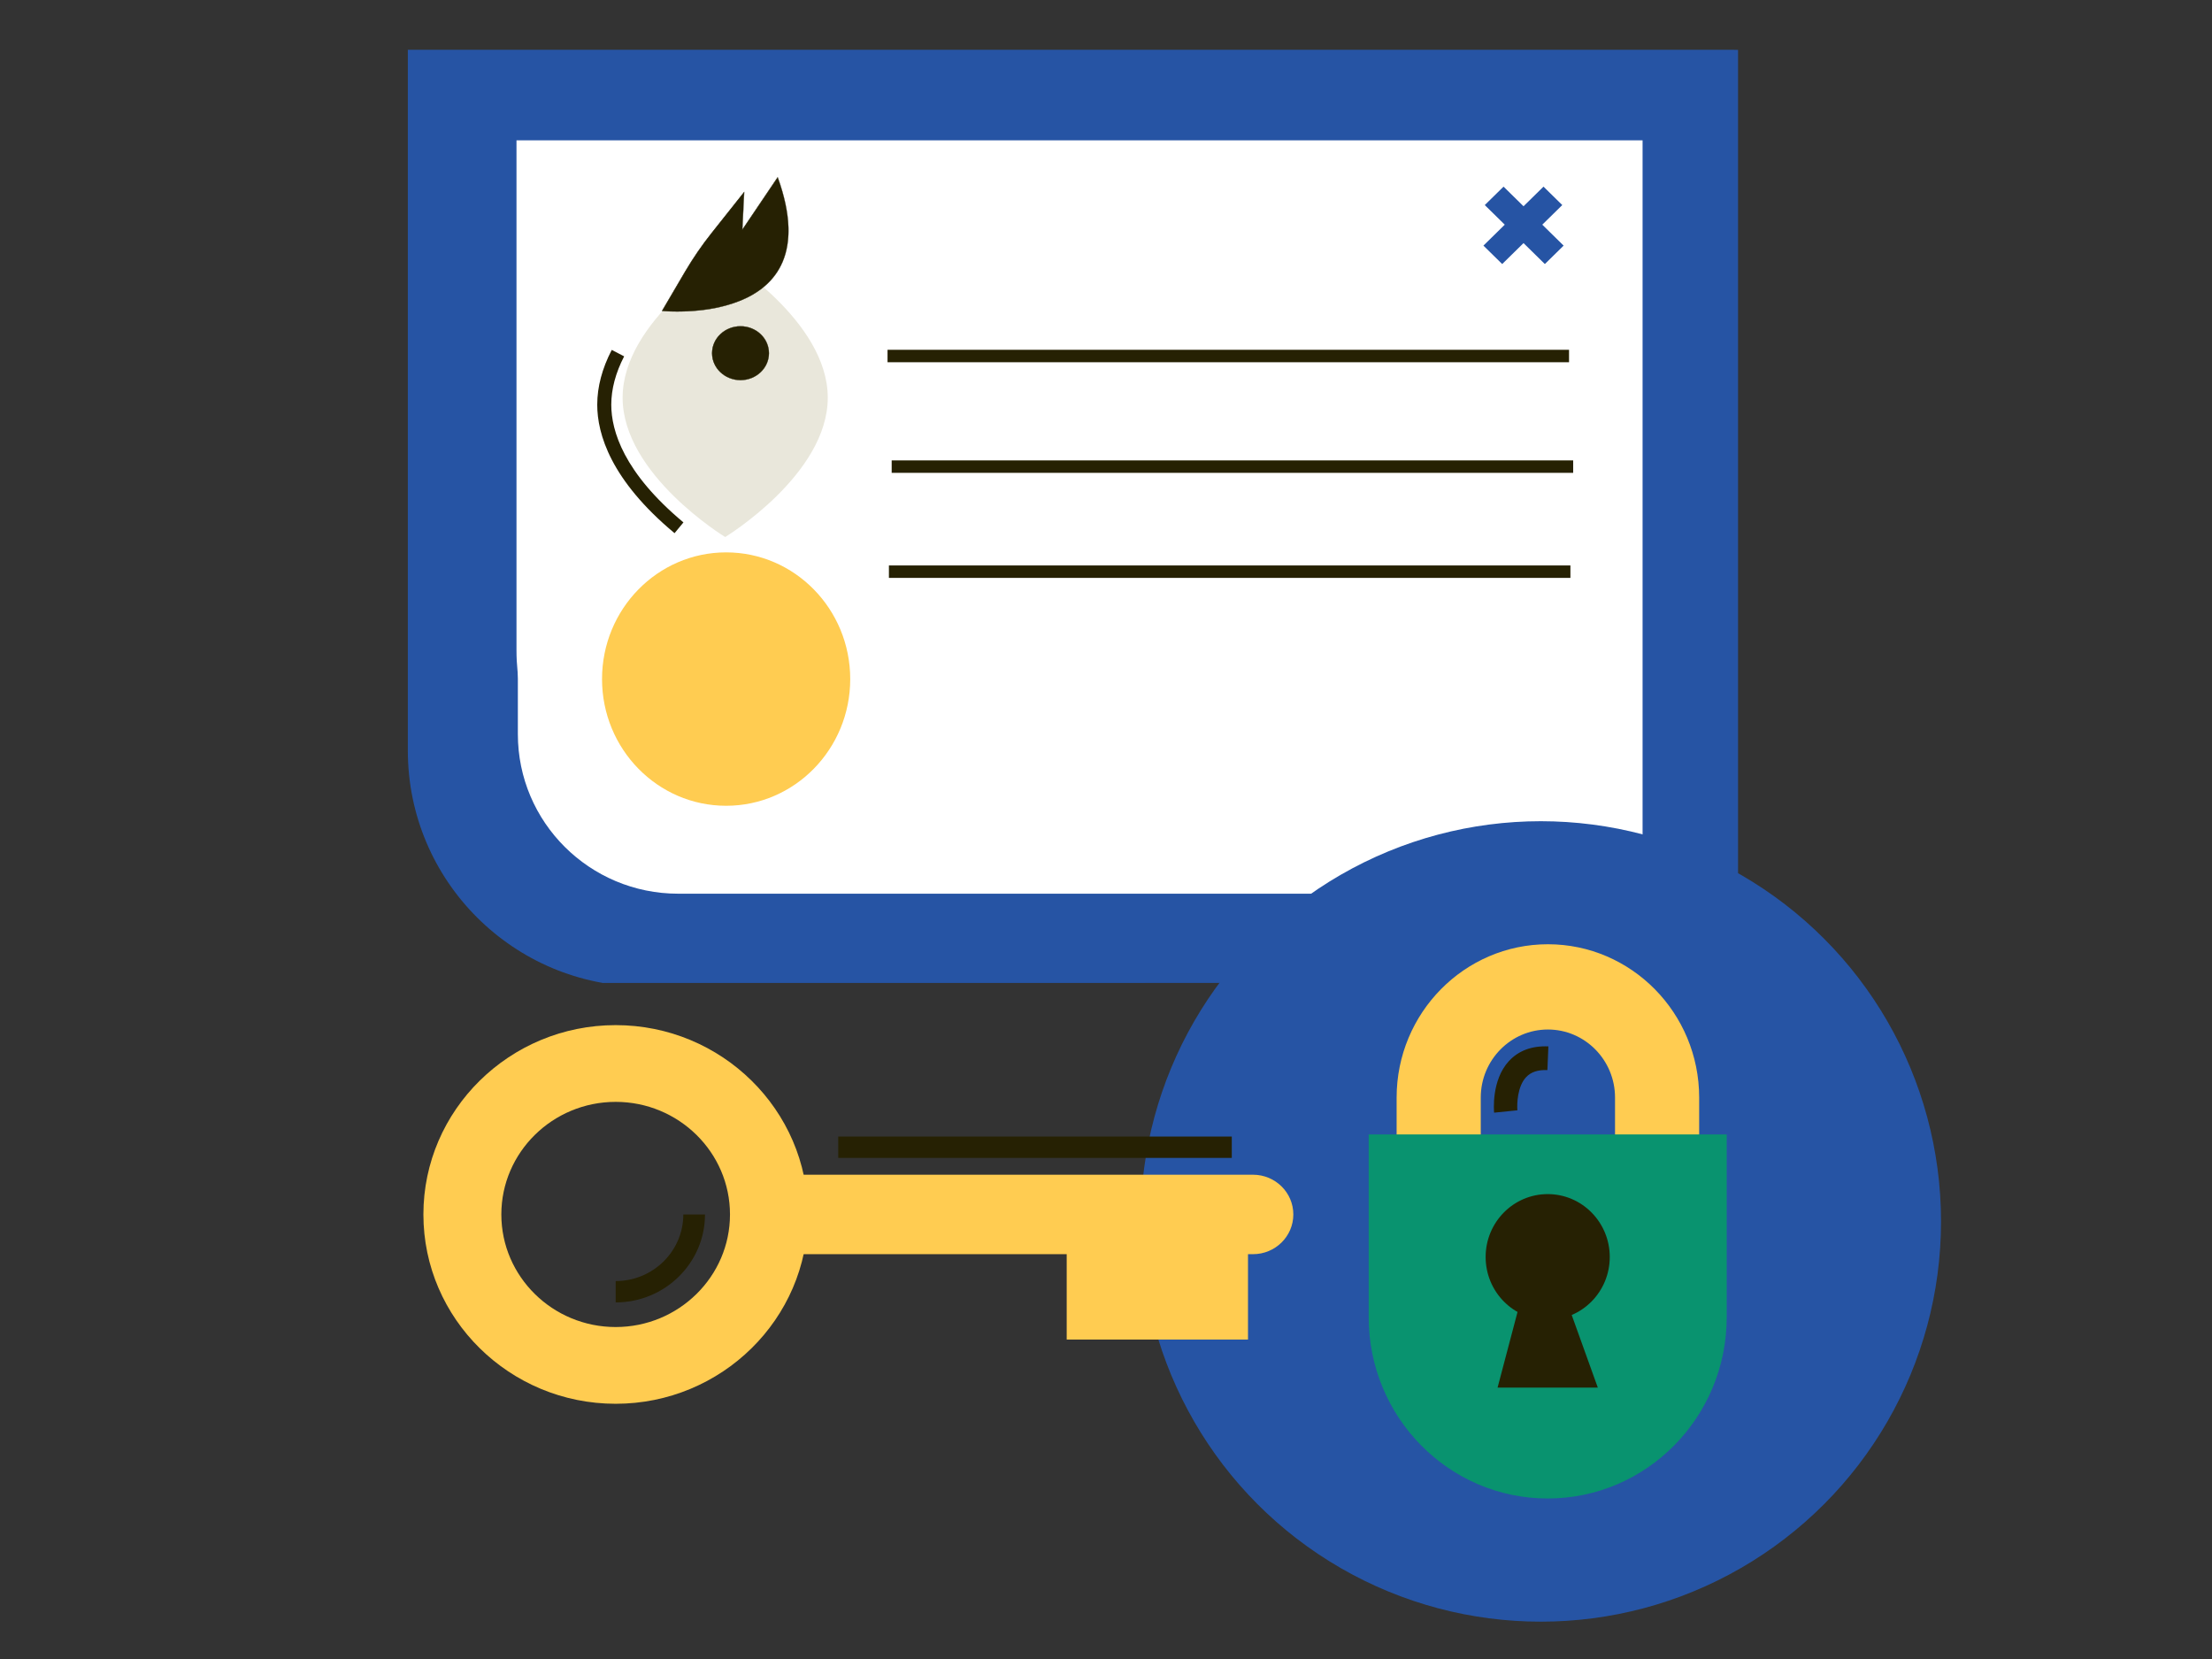 <?xml version="1.0" encoding="UTF-8"?><svg version="1.1" xmlns="http://www.w3.org/2000/svg" xmlns:xlink="http://www.w3.org/1999/xlink" viewBox="0 0 1600 1200" width="1600" height="1200" x="0px" y="0px">
    
    
    <rect x="0" y="0" width="1600" height="1200" fill="#333333" stroke="none"/>
    
    
    <!-- ITEM 0 -->
    <g>
        <defs>
            <clipPath id="clip-path-id-crop-item-0">
                
          <rect transform="scale(0.756 0.757)" x="0.0" y="0.0" width="962.0" height="675.0"/>
        
            </clipPath>
            
            <clipPath id="clip-path-id-viewbox-item-0">
                <rect x="0.0" y="0.0" width="885.24" height="787.42"/>
            </clipPath>
        </defs>
        <g clip-path="url(#clip-path-id-crop-item-0)" transform="translate(295.0 36.0) rotate(0.0 585.5 520.0) scale(1.323 1.321)">
            <g clip-path="url(#clip-path-id-viewbox-item-0)" transform="translate(-0.0 -0.0)">
                
<g>
	<g>
		<g>
			<g>
				<g>
					<path style="fill:#262103;" d="M403.03,750.878V197.123h46.281v553.755c0,12.78-10.36,23.14-23.14,23.14h0       C413.391,774.018,403.03,763.658,403.03,750.878z"/>
				</g>
			</g>
		</g>
	</g>
	<g>
		<g>
			<g>
				<path style="fill:#09936F;" d="M604.653,787.42H247.689v-49.174c0-39.938,32.376-72.314,72.314-72.314h212.336      c39.938,0,72.314,32.376,72.314,72.314V787.42z"/>
			</g>
		</g>
	</g>
	<g>
		<g>
			<g>
				<path style="fill:#262103;" d="M604.653,787.42H247.689v-49.174c0-39.938,32.376-72.314,72.314-72.314h212.336      c39.938,0,72.314,32.376,72.314,72.314V787.42z"/>
			</g>
		</g>
	</g>
	<g>
		<g>
			<g>
				<path style="fill:#2654A4;" d="M852.342,512.948H129.201C57.845,512.948,0,455.102,0,383.747V0h723.141      c71.356,0,129.201,57.845,129.201,129.201V512.948z"/>
			</g>
		</g>
	</g>
	<g>
		<g>
			<g>
				<circle style="fill:#E9E7DB;" cx="786.804" cy="456.382" r="22.524"/>
			</g>
		</g>
	</g>
	<g>
		<g>
			<g>
				<polygon style="fill:#262103;" points="885.241,543.677 740.095,543.677 740.095,531.07 872.634,531.07 872.634,413.005       885.241,413.005     "/>
			</g>
		</g>
	</g>
</g>

            </g>
        </g>
    </g>
    
    <!-- ITEM 1 -->
    <g>
        <defs>
            <clipPath id="clip-path-id-crop-item-1">
                
          <rect transform="scale(0.284 0.283)" x="-17.0" y="304.0" width="539.0" height="853.0"/>
        
            </clipPath>
            
            <clipPath id="clip-path-id-viewbox-item-1">
                <rect x="0.0" y="0.0" width="146.557" height="316.254"/>
            </clipPath>
        </defs>
        <g clip-path="url(#clip-path-id-crop-item-1)" transform="translate(675.0 -200.0) rotate(90 258.0 559.5) scale(3.521 3.538)">
            <g clip-path="url(#clip-path-id-viewbox-item-1)" transform="translate(-0.0 -0.0)">
                
<g>
	<g>
		<g>
			<path style="fill:#ffffff;" d="M104.775,316.254H0V0h102.204c24.495,0,44.353,19.857,44.353,44.353v230.119     C146.557,297.547,127.85,316.254,104.775,316.254z"/>
		</g>
	</g>
</g>

            </g>
        </g>
    </g>
    
    <!-- ITEM 2 -->
    <g>
        <defs>
            <clipPath id="clip-path-id-crop-item-2">
                
          <rect transform="scale(0.362 0.36)" x="-13.0" y="238.0" width="422.0" height="669.0"/>
        
            </clipPath>
            
            <clipPath id="clip-path-id-viewbox-item-2">
                <rect x="0.0" y="0.0" width="146.557" height="316.254"/>
            </clipPath>
        </defs>
        <g clip-path="url(#clip-path-id-crop-item-2)" transform="translate(611.0 5.0) rotate(90 202.5 439.0) scale(2.763 2.776)">
            <g clip-path="url(#clip-path-id-viewbox-item-2)" transform="translate(-0.0 -0.0)">
                
<g>
	<g>
		<g>
			<path style="fill:#ffffff;" d="M104.775,316.254H0V0h102.204c24.495,0,44.353,19.857,44.353,44.353v230.119     C146.557,297.547,127.85,316.254,104.775,316.254z"/>
		</g>
	</g>
</g>

            </g>
        </g>
    </g>
    
    <!-- ITEM 3 -->
    <g>
        <defs>
            <clipPath id="clip-path-id-viewbox-item-3">
                <rect x="0.0" y="0.0" width="216.4" height="537.1"/>
            </clipPath>
        </defs>
        <g transform="translate(432.0 128.0) rotate(0.0 91.5 227.5) scale(0.846 0.847)">
            <g clip-path="url(#clip-path-id-viewbox-item-3)" transform="translate(-0.0 -0.0)">
                

<g id="ID-i3">
	<ellipse cx="110.2" cy="428.8" rx="106.1" ry="108.2" style="fill:#FFCC51;"/>
	<path d="M21.7,188.5c0,65.7,87.7,119,87.7,119s87.7-53.3,87.7-119s-87.7-119-87.7-119S21.7,122.8,21.7,188.5z" style="fill:#E9E7DB;"/>
	<path d="M66.1,304.2C11.5,258.8,0,219.5,0,194.5c0-15.3,4.2-31,12.4-46.8l10.6,5.5c-7.3,14.1-11,28-11,41.3   c0,22.4,10.7,58,61.7,100.5L66.1,304.2z" style="fill:#262103;"/>
	<ellipse cx="122.5" cy="150.5" rx="24.3" ry="23" style="fill:#262103;"/>
	<path d="M122.5,173.6c-13.4,0-24.4-10.4-24.4-23.1s10.9-23.1,24.4-23.1s24.4,10.4,24.4,23.1S135.9,173.6,122.5,173.6z    M122.5,127.6c-13.3,0-24.1,10.3-24.1,22.9s10.8,22.9,24.1,22.9s24.2-10.3,24.2-22.9S135.8,127.6,122.5,127.6L122.5,127.6z" style="fill:#262103;"/>
	<path d="M55.4,114.4c0,0,145.5,14.6,98.9-114.1L124,45.1l1.6-32.2l-28,35.2C89.4,58.4,82,69.2,75.3,80.6L55.4,114.4z" style="fill:#262103;"/>
	<path d="M68.2,115c-7.7,0-12.7-0.5-12.8-0.5h-0.2l20-34C81.9,69.2,89.4,58.3,97.6,48l28.2-35.5l-1.6,32.1L154.3,0   l0.1,0.2c13.2,36.6,12.2,65.1-3.1,84.7c-6.5,8.3-15.5,15-27,20c-10.1,4.2-20.8,7.1-31.6,8.5C84.6,114.5,76.4,115,68.2,115z    M55.6,114.3c12.4,0.9,24.8,0.5,37.1-1.2c10.9-1.4,21.5-4.2,31.6-8.5c11.4-4.9,20.4-11.7,26.9-19.9c15.2-19.5,16.2-47.8,3.1-84.2   l-30.4,45l1.7-32.2L97.8,48.2c-8.2,10.3-15.7,21.1-22.3,32.4L55.6,114.3z" style="fill:#262103;"/>
</g>

            </g>
        </g>
    </g>
    
    <!-- ITEM 4 -->
    <g>
        <defs>
            <clipPath id="clip-path-id-crop-item-4">
                
          <rect transform="scale(0.9 1.333)" x="245.0" y="0.0" width="493.0" height="25.0"/>
        
            </clipPath>
            
            <clipPath id="clip-path-id-viewbox-item-4">
                <rect x="0.0" y="0.0" width="1154.773" height="12.0"/>
            </clipPath>
        </defs>
        <g clip-path="url(#clip-path-id-crop-item-4)" transform="translate(397.0 253.0) rotate(0.0 641.5 4.5) scale(1.111 0.75)">
            <g clip-path="url(#clip-path-id-viewbox-item-4)" transform="translate(-0.0 -0.0)">
                
<g>
	<g>
		<g>
			<rect x="0" y="0" style="fill:#262103;" width="1154.773" height="12"/>
		</g>
	</g>
</g>

            </g>
        </g>
    </g>
    
    <!-- ITEM 5 -->
    <g>
        <defs>
            <clipPath id="clip-path-id-viewbox-item-5">
                <rect x="0.0" y="0.0" width="38.041" height="37.399"/>
            </clipPath>
        </defs>
        <g transform="translate(1073.0 135.0) rotate(0.0 29.0 28.0) scale(1.525 1.497)">
            <g clip-path="url(#clip-path-id-viewbox-item-5)" transform="translate(-0.0 -0.0)">
                
<g>
	<g>
		<g>
			<polygon style="fill:#2654A4;" points="38.041,28.498 27.922,18.378 37.398,8.902 28.497,0 19.021,9.477 9.544,0 0.643,8.902      10.119,18.378 0,28.498 8.901,37.399 19.021,27.28 29.14,37.399    "/>
		</g>
	</g>
</g>

            </g>
        </g>
    </g>
    
    <!-- ITEM 6 -->
    <g>
        <defs>
            <clipPath id="clip-path-id-viewbox-item-6">
                <rect x="0.0" y="0.0" width="67.138" height="67.138"/>
            </clipPath>
        </defs>
        <g transform="translate(825.0 594.0) rotate(0.0 289.5 289.5) scale(8.624 8.624)">
            <g clip-path="url(#clip-path-id-viewbox-item-6)" transform="translate(-0.0 -0.0)">
                
<g>
	<g>
		<g>
			<circle style="fill:#2654A4;" cx="33.569" cy="33.569" r="33.569"/>
		</g>
	</g>
</g>

            </g>
        </g>
    </g>
    
    <!-- ITEM 7 -->
    <g>
        <defs>
            <clipPath id="clip-path-id-viewbox-item-7">
                <rect x="0.0" y="0.0" width="192.837" height="294.559"/>
            </clipPath>
        </defs>
        <g transform="translate(990.0 683.0) rotate(0.0 129.5 200.5) scale(1.343 1.361)">
            <g clip-path="url(#clip-path-id-viewbox-item-7)" transform="translate(-0.0 -0.0)">
                
<g>
	<g>
		<g>
			<g>
				<path style="fill:#FFCC51;" d="M60.368,125.505H15.052V81.474c0-44.925,36.549-81.474,81.474-81.474      s81.474,36.549,81.474,81.474v41.46h-45.316v-41.46c0-19.938-16.22-36.157-36.157-36.157s-36.157,16.22-36.157,36.157V125.505z"/>
			</g>
		</g>
	</g>
	<g>
		<g>
			<g>
				<path style="fill:#09936F;" d="M0,101.079v97.062c0,53.25,43.168,96.419,96.419,96.419l0,0      c53.251,0,96.419-43.168,96.419-96.419v-97.062H0z"/>
			</g>
		</g>
	</g>
	<g>
		<g>
			<g>
				<circle style="fill:#262103;" cx="96.419" cy="166.215" r="33.425"/>
			</g>
		</g>
	</g>
	<g>
		<g>
			<g>
				<polygon style="fill:#262103;" points="86.777,170.715 69.421,235.637 123.416,235.637 98.347,166.858     "/>
			</g>
		</g>
	</g>
	<g>
		<g>
			<g>
				<path style="fill:#262103;" d="M67.564,89.506c-0.071-0.698-1.638-17.224,8.023-27.484c5.185-5.504,12.328-8.112,21.201-7.736      l-0.525,12.596c-5.119-0.215-8.87,1.014-11.469,3.753c-4.743,5.002-4.991,14.409-4.688,17.612L67.564,89.506z"/>
			</g>
		</g>
	</g>
</g>

            </g>
        </g>
    </g>
    
    <!-- ITEM 8 -->
    <g>
        <defs>
            <clipPath id="clip-path-id-viewbox-item-8">
                <rect x="0.0" y="0.0" width="223.584" height="505.823"/>
            </clipPath>
        </defs>
        <g transform="translate(484.0 564.0) rotate(90.0 137.0 314.5) scale(1.225 1.244)">
            <g clip-path="url(#clip-path-id-viewbox-item-8)" transform="translate(-0.0 -0.0)">
                
<g>
	<g>
		<g>
			<g>
				<path style="fill:#ffcc51;" d="M111.792,325.038L111.792,325.038c-12.958,0-23.462-10.504-23.462-23.462V23.462      C88.33,10.504,98.835,0,111.792,0h0c12.958,0,23.462,10.504,23.462,23.462v278.115      C135.254,314.534,124.75,325.038,111.792,325.038z"/>
			</g>
		</g>
	</g>
	<g>
		<g>
			<g>
				<rect x="122.666" y="26.354" style="fill:#ffcc51;" width="62.994" height="105.418"/>
			</g>
		</g>
	</g>
	<g>
		<g>
			<g>
				<path style="fill:#ffcc51;" d="M111.792,505.823C50.15,505.823,0,455.674,0,394.031S50.15,282.239,111.792,282.239      s111.792,50.149,111.792,111.792S173.435,505.823,111.792,505.823z M111.792,327.555c-36.654,0-66.476,29.821-66.476,66.476      s29.821,66.476,66.476,66.476s66.476-29.821,66.476-66.476S148.447,327.555,111.792,327.555z"/>
			</g>
		</g>
	</g>
	<g>
		<g>
			<g>
				<path style="fill:#262103;" d="M163.734,394.031h-12.607c0-21.689-17.645-39.334-39.334-39.334V342.09      C140.433,342.09,163.734,365.39,163.734,394.031z"/>
			</g>
		</g>
	</g>
	<g>
		<g>
			<g>
				<rect x="65.796" y="35.782" style="fill:#262103;" width="12.607" height="228.834"/>
			</g>
		</g>
	</g>
</g>

            </g>
        </g>
    </g>
    
    <!-- ITEM 9 -->
    <g>
        <defs>
            <clipPath id="clip-path-id-crop-item-9">
                
          <rect transform="scale(0.9 1.333)" x="245.0" y="0.0" width="493.0" height="25.0"/>
        
            </clipPath>
            
            <clipPath id="clip-path-id-viewbox-item-9">
                <rect x="0.0" y="0.0" width="1154.773" height="12.0"/>
            </clipPath>
        </defs>
        <g clip-path="url(#clip-path-id-crop-item-9)" transform="translate(400.0 333.0) rotate(0.0 641.5 4.5) scale(1.111 0.75)">
            <g clip-path="url(#clip-path-id-viewbox-item-9)" transform="translate(-0.0 -0.0)">
                
<g>
	<g>
		<g>
			<rect x="0" y="0" style="fill:#262103;" width="1154.773" height="12"/>
		</g>
	</g>
</g>

            </g>
        </g>
    </g>
    
    <!-- ITEM 10 -->
    <g>
        <defs>
            <clipPath id="clip-path-id-crop-item-10">
                
          <rect transform="scale(0.9 1.333)" x="245.0" y="0.0" width="493.0" height="25.0"/>
        
            </clipPath>
            
            <clipPath id="clip-path-id-viewbox-item-10">
                <rect x="0.0" y="0.0" width="1154.773" height="12.0"/>
            </clipPath>
        </defs>
        <g clip-path="url(#clip-path-id-crop-item-10)" transform="translate(398.0 409.0) rotate(0.0 641.5 4.5) scale(1.111 0.75)">
            <g clip-path="url(#clip-path-id-viewbox-item-10)" transform="translate(-0.0 -0.0)">
                
<g>
	<g>
		<g>
			<rect x="0" y="0" style="fill:#262103;" width="1154.773" height="12"/>
		</g>
	</g>
</g>

            </g>
        </g>
    </g>
    
</svg>